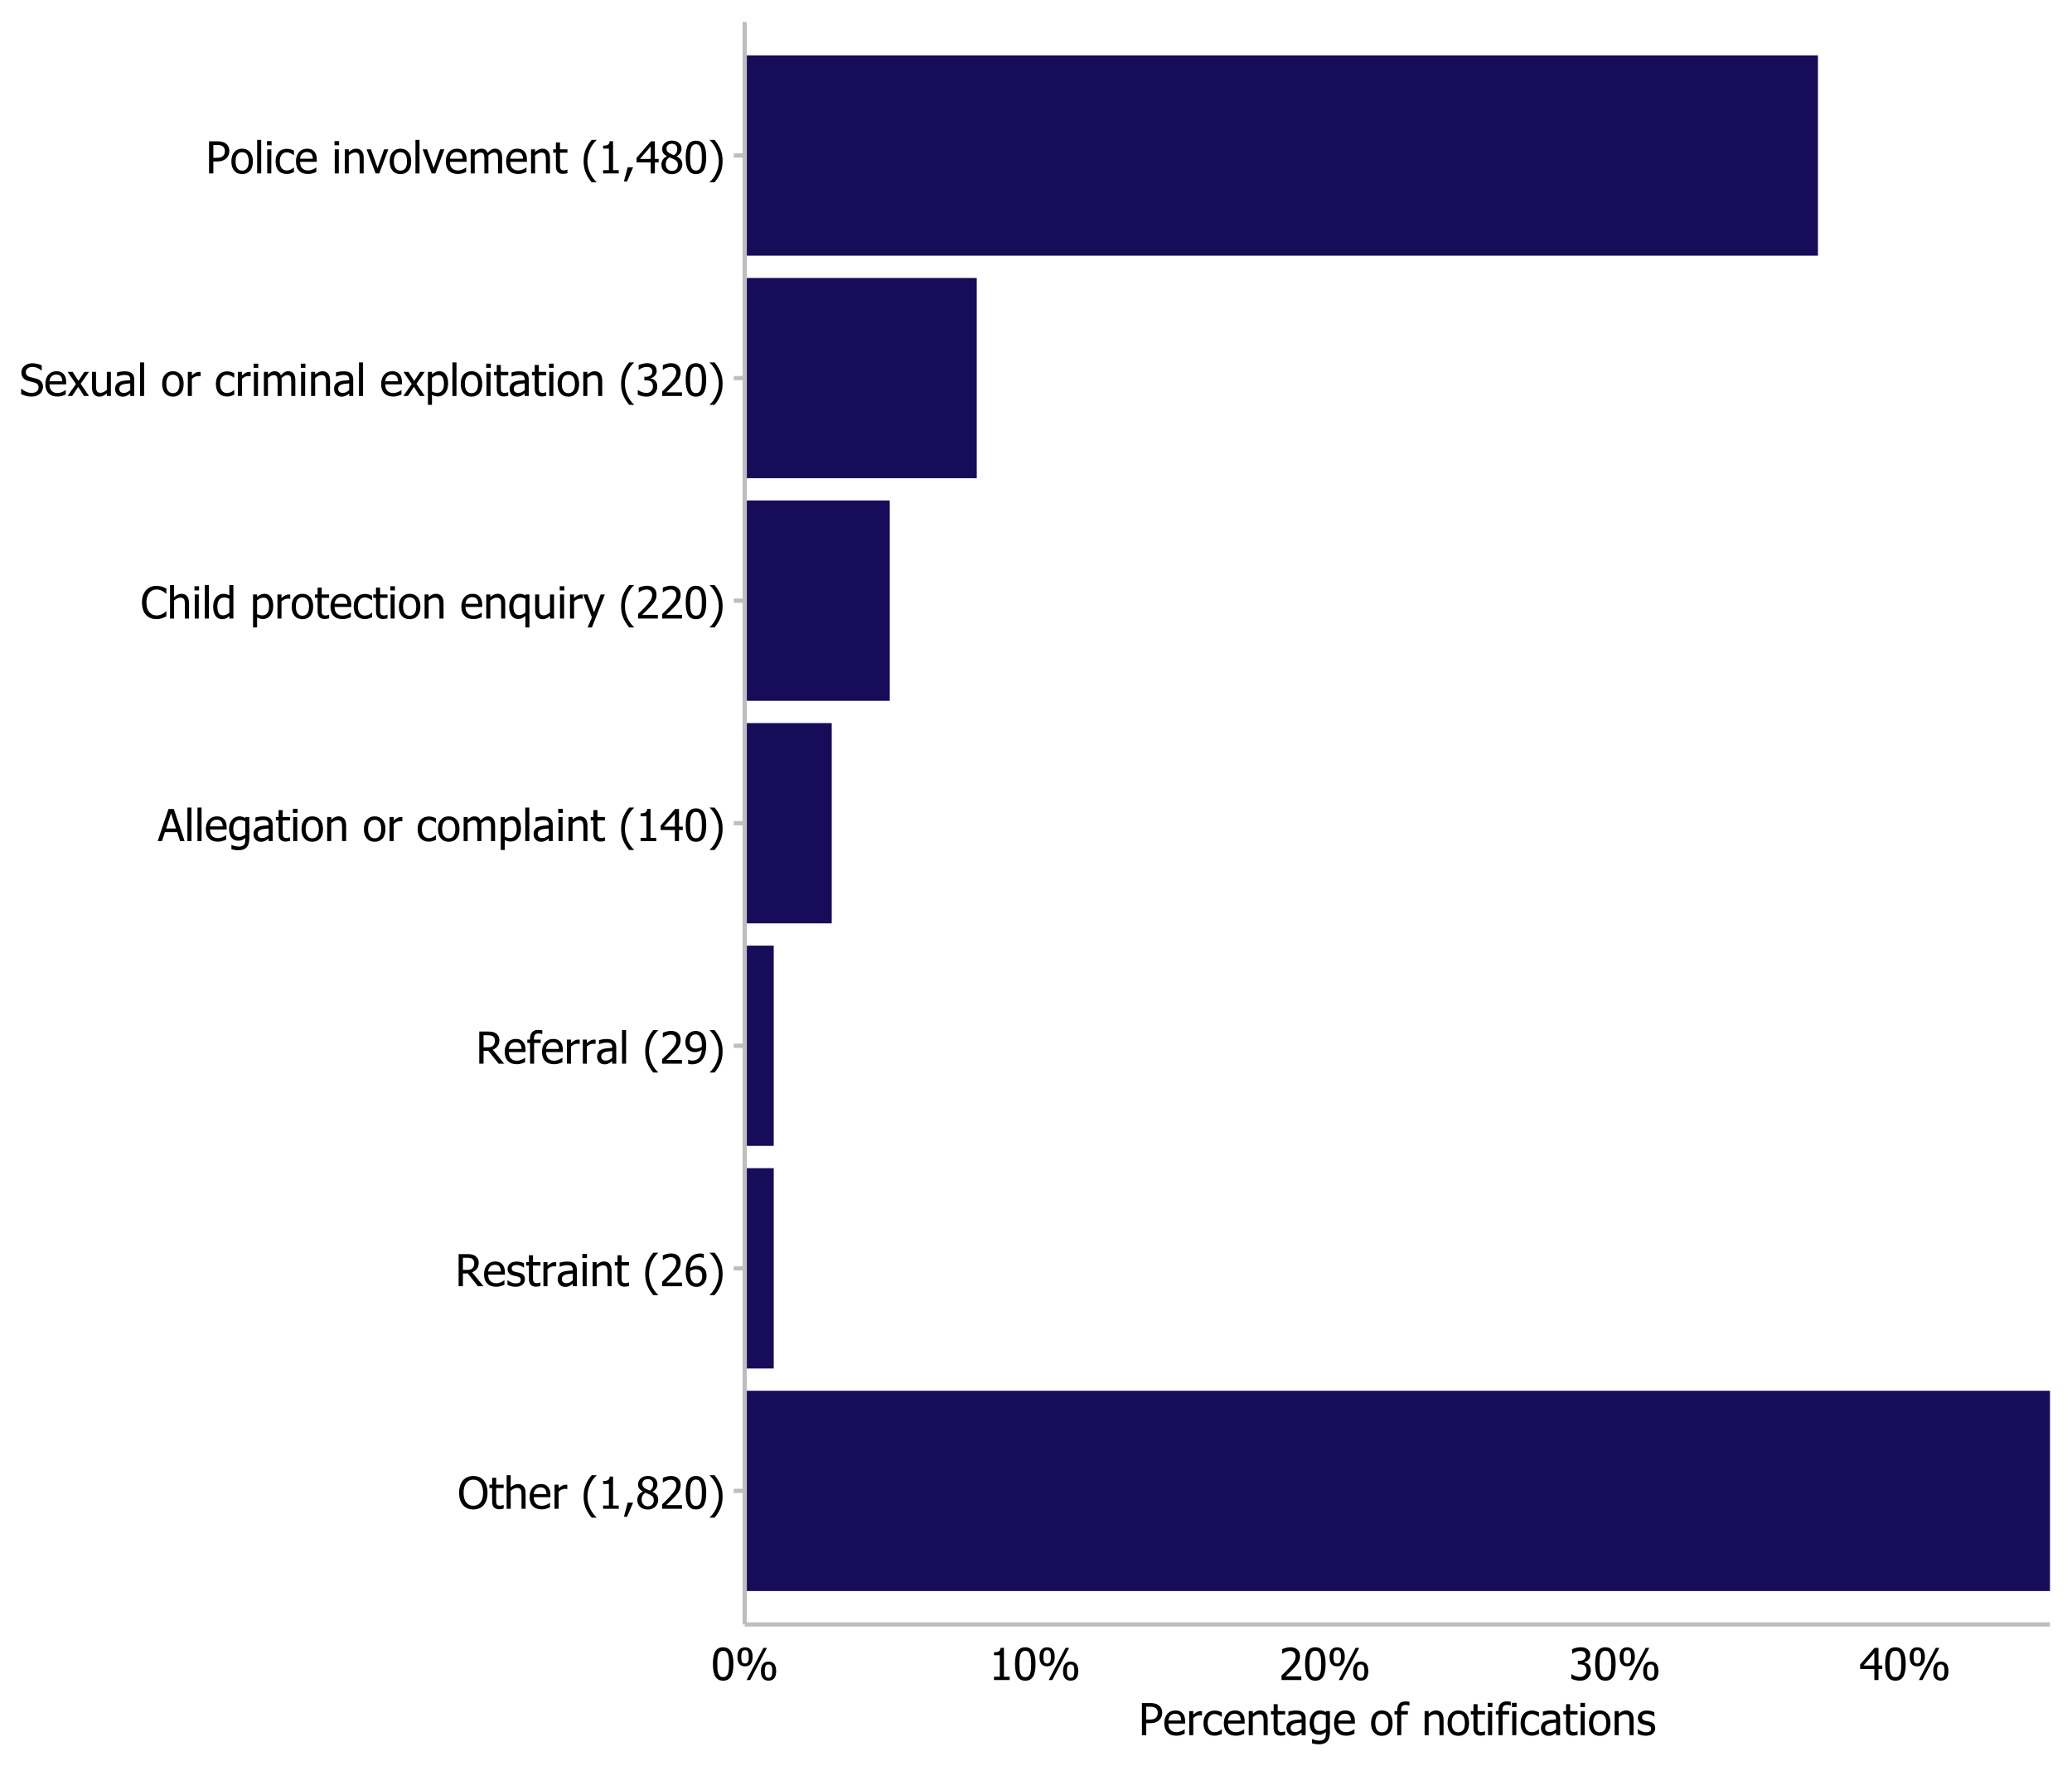 <?xml version="1.0" encoding="UTF-8"?>
<svg xmlns="http://www.w3.org/2000/svg" xmlns:xlink="http://www.w3.org/1999/xlink" width="563" height="480" viewBox="0 0 563 480">
<defs>
<g>
<g id="glyph-0-0">
<path d="M 7.055 -7.723 C 7.387 -7.34 7.645 -6.863 7.828 -6.297 C 8.012 -5.73 8.102 -5.086 8.102 -4.359 C 8.102 -3.652 8.012 -3.012 7.836 -2.445 C 7.652 -1.871 7.395 -1.395 7.055 -1.008 C 6.699 -0.602 6.285 -0.301 5.809 -0.109 C 5.336 0.086 4.812 0.18 4.242 0.18 C 3.652 0.18 3.121 0.082 2.648 -0.117 C 2.176 -0.316 1.77 -0.613 1.43 -1.008 C 1.094 -1.395 0.836 -1.871 0.656 -2.438 C 0.477 -3.004 0.387 -3.645 0.387 -4.359 C 0.387 -5.094 0.477 -5.738 0.66 -6.293 C 0.84 -6.848 1.098 -7.324 1.438 -7.723 C 1.77 -8.109 2.176 -8.402 2.652 -8.605 C 3.125 -8.805 3.656 -8.906 4.242 -8.906 C 4.836 -8.906 5.371 -8.801 5.848 -8.594 C 6.324 -8.387 6.727 -8.098 7.055 -7.723 M 6.898 -4.359 C 6.898 -4.938 6.832 -5.449 6.711 -5.895 C 6.582 -6.34 6.406 -6.711 6.18 -7 C 5.949 -7.301 5.672 -7.527 5.348 -7.68 C 5.02 -7.828 4.652 -7.906 4.25 -7.906 C 3.828 -7.906 3.457 -7.832 3.145 -7.684 C 2.828 -7.539 2.551 -7.309 2.309 -7 C 2.078 -6.703 1.902 -6.332 1.777 -5.883 C 1.656 -5.434 1.594 -4.926 1.594 -4.359 C 1.594 -3.215 1.836 -2.34 2.312 -1.73 C 2.797 -1.125 3.438 -0.82 4.25 -0.82 C 5.055 -0.82 5.699 -1.125 6.18 -1.73 C 6.656 -2.34 6.898 -3.215 6.898 -4.359 Z M 6.898 -4.359 "/>
</g>
<g id="glyph-0-1">
<path d="M 2.777 0.129 C 2.176 0.129 1.707 -0.043 1.371 -0.383 C 1.035 -0.727 0.867 -1.266 0.867 -2.004 L 0.867 -5.633 L 0.125 -5.633 L 0.125 -6.547 L 0.867 -6.547 L 0.867 -8.426 L 1.969 -8.426 L 1.969 -6.547 L 3.996 -6.547 L 3.996 -5.633 L 1.969 -5.633 L 1.969 -2.52 C 1.969 -2.188 1.977 -1.93 1.984 -1.75 C 2 -1.57 2.043 -1.402 2.121 -1.25 C 2.188 -1.109 2.293 -1.008 2.445 -0.941 C 2.59 -0.871 2.793 -0.836 3.047 -0.836 C 3.227 -0.836 3.398 -0.863 3.57 -0.918 C 3.734 -0.969 3.855 -1.016 3.93 -1.047 L 3.996 -1.047 L 3.996 -0.059 C 3.789 0 3.578 0.047 3.367 0.078 C 3.152 0.113 2.957 0.129 2.777 0.129 Z M 2.777 0.129 "/>
</g>
<g id="glyph-0-2">
<path d="M 5.941 0 L 4.84 0 L 4.84 -3.727 C 4.84 -4.027 4.824 -4.309 4.797 -4.566 C 4.766 -4.828 4.711 -5.035 4.629 -5.191 C 4.539 -5.355 4.414 -5.477 4.254 -5.559 C 4.094 -5.637 3.875 -5.676 3.598 -5.68 C 3.324 -5.676 3.043 -5.605 2.75 -5.457 C 2.461 -5.312 2.176 -5.121 1.898 -4.887 L 1.898 0 L 0.797 0 L 0.797 -9.117 L 1.898 -9.117 L 1.898 -5.82 C 2.227 -6.109 2.551 -6.336 2.871 -6.492 C 3.191 -6.648 3.527 -6.727 3.883 -6.727 C 4.527 -6.727 5.031 -6.516 5.398 -6.09 C 5.758 -5.668 5.941 -5.051 5.941 -4.25 Z M 5.941 0 "/>
</g>
<g id="glyph-0-3">
<path d="M 3.641 0.152 C 2.594 0.152 1.785 -0.141 1.211 -0.73 C 0.633 -1.316 0.344 -2.152 0.344 -3.234 C 0.344 -4.301 0.625 -5.148 1.184 -5.781 C 1.742 -6.41 2.473 -6.727 3.375 -6.727 C 3.781 -6.727 4.141 -6.668 4.453 -6.551 C 4.766 -6.434 5.039 -6.25 5.273 -6 C 5.508 -5.75 5.688 -5.445 5.812 -5.082 C 5.938 -4.723 6 -4.277 6 -3.758 L 6 -3.156 L 1.465 -3.156 C 1.465 -2.398 1.656 -1.812 2.039 -1.414 C 2.422 -1.008 2.949 -0.809 3.625 -0.809 C 3.867 -0.809 4.105 -0.836 4.34 -0.891 C 4.57 -0.945 4.781 -1.016 4.969 -1.102 C 5.168 -1.191 5.336 -1.277 5.473 -1.363 C 5.609 -1.445 5.723 -1.523 5.812 -1.602 L 5.875 -1.602 L 5.875 -0.398 C 5.75 -0.348 5.586 -0.285 5.398 -0.207 C 5.203 -0.133 5.031 -0.07 4.883 -0.031 C 4.664 0.027 4.473 0.074 4.297 0.105 C 4.125 0.137 3.902 0.152 3.641 0.152 M 4.93 -4 C 4.918 -4.297 4.883 -4.555 4.82 -4.77 C 4.758 -4.984 4.668 -5.164 4.555 -5.312 C 4.422 -5.477 4.258 -5.602 4.059 -5.688 C 3.855 -5.773 3.605 -5.816 3.312 -5.82 C 3.016 -5.816 2.77 -5.773 2.562 -5.688 C 2.359 -5.598 2.172 -5.469 2.004 -5.305 C 1.84 -5.129 1.715 -4.941 1.629 -4.73 C 1.543 -4.523 1.488 -4.277 1.465 -4 Z M 4.93 -4 "/>
</g>
<g id="glyph-0-4">
<path d="M 4.266 -5.359 L 4.207 -5.359 C 4.125 -5.383 4.039 -5.398 3.945 -5.406 C 3.855 -5.41 3.742 -5.414 3.617 -5.414 C 3.316 -5.414 3.023 -5.348 2.73 -5.219 C 2.438 -5.09 2.16 -4.898 1.898 -4.648 L 1.898 0 L 0.797 0 L 0.797 -6.547 L 1.898 -6.547 L 1.898 -5.57 C 2.301 -5.926 2.652 -6.18 2.949 -6.324 C 3.25 -6.473 3.539 -6.547 3.82 -6.547 C 3.934 -6.547 4.02 -6.543 4.074 -6.535 C 4.133 -6.531 4.195 -6.523 4.266 -6.508 Z M 4.266 -5.359 "/>
</g>
<g id="glyph-0-5">
</g>
<g id="glyph-0-6">
<path d="M 4.16 2.414 L 2.82 2.414 C 2.141 1.605 1.605 0.75 1.215 -0.152 C 0.828 -1.055 0.633 -2.121 0.633 -3.352 C 0.633 -4.555 0.824 -5.613 1.211 -6.531 C 1.594 -7.445 2.133 -8.309 2.82 -9.117 L 4.16 -9.117 L 4.16 -9.059 C 3.844 -8.773 3.543 -8.445 3.254 -8.07 C 2.969 -7.699 2.703 -7.262 2.453 -6.766 C 2.219 -6.289 2.031 -5.758 1.883 -5.18 C 1.738 -4.602 1.664 -3.992 1.664 -3.352 C 1.664 -2.684 1.734 -2.07 1.879 -1.516 C 2.02 -0.961 2.211 -0.434 2.453 0.062 C 2.688 0.543 2.957 0.98 3.258 1.367 C 3.559 1.758 3.859 2.086 4.16 2.355 Z M 4.16 2.414 "/>
</g>
<g id="glyph-0-7">
<path d="M 5.578 0 L 1.324 0 L 1.324 -0.891 L 2.906 -0.891 L 2.906 -6.738 L 1.324 -6.738 L 1.324 -7.535 C 1.922 -7.535 2.363 -7.621 2.645 -7.789 C 2.93 -7.961 3.086 -8.281 3.125 -8.754 L 4.031 -8.754 L 4.031 -0.891 L 5.578 -0.891 Z M 5.578 0 "/>
</g>
<g id="glyph-0-8">
<path d="M 2.93 -1.672 L 1.289 2.168 L 0.434 2.168 L 1.465 -1.672 Z M 2.93 -1.672 "/>
</g>
<g id="glyph-0-9">
<path d="M 4.75 -6.691 C 4.75 -7.082 4.621 -7.406 4.359 -7.672 C 4.098 -7.93 3.734 -8.062 3.27 -8.062 C 2.844 -8.062 2.496 -7.945 2.223 -7.711 C 1.953 -7.477 1.816 -7.16 1.816 -6.762 C 1.816 -6.473 1.887 -6.227 2.023 -6.031 C 2.164 -5.828 2.371 -5.648 2.648 -5.492 C 2.77 -5.422 2.953 -5.332 3.203 -5.215 C 3.449 -5.098 3.676 -5.004 3.879 -4.938 C 4.219 -5.199 4.449 -5.469 4.57 -5.746 C 4.691 -6.02 4.75 -6.336 4.75 -6.691 M 4.914 -2.32 C 4.914 -2.68 4.844 -2.965 4.703 -3.176 C 4.562 -3.387 4.293 -3.602 3.891 -3.82 C 3.758 -3.895 3.582 -3.973 3.359 -4.062 C 3.141 -4.145 2.891 -4.25 2.613 -4.367 C 2.289 -4.148 2.039 -3.887 1.867 -3.57 C 1.695 -3.258 1.609 -2.898 1.609 -2.496 C 1.609 -1.969 1.77 -1.531 2.09 -1.188 C 2.406 -0.848 2.805 -0.672 3.289 -0.672 C 3.781 -0.672 4.172 -0.82 4.469 -1.117 C 4.766 -1.41 4.914 -1.812 4.914 -2.32 M 3.273 0.199 C 2.844 0.199 2.445 0.133 2.094 0.008 C 1.734 -0.121 1.434 -0.309 1.184 -0.551 C 0.938 -0.785 0.75 -1.062 0.625 -1.387 C 0.496 -1.707 0.434 -2.047 0.434 -2.406 C 0.434 -2.879 0.559 -3.316 0.812 -3.711 C 1.062 -4.109 1.43 -4.422 1.91 -4.656 L 1.91 -4.695 C 1.48 -4.941 1.16 -5.215 0.953 -5.516 C 0.746 -5.809 0.645 -6.18 0.645 -6.625 C 0.645 -7.281 0.891 -7.828 1.391 -8.266 C 1.883 -8.703 2.516 -8.922 3.273 -8.922 C 4.066 -8.922 4.703 -8.715 5.184 -8.301 C 5.66 -7.883 5.898 -7.352 5.898 -6.703 C 5.898 -6.312 5.785 -5.926 5.559 -5.543 C 5.328 -5.16 5 -4.859 4.57 -4.648 L 4.57 -4.609 C 5.078 -4.371 5.461 -4.086 5.727 -3.742 C 5.984 -3.406 6.117 -2.965 6.117 -2.43 C 6.117 -1.688 5.848 -1.062 5.305 -0.555 C 4.766 -0.055 4.086 0.199 3.273 0.199 Z M 3.273 0.199 "/>
</g>
<g id="glyph-0-10">
<path d="M 6.023 0 L 0.641 0 L 0.641 -1.227 C 1.023 -1.59 1.391 -1.941 1.734 -2.281 C 2.078 -2.613 2.414 -2.965 2.742 -3.328 C 3.406 -4.059 3.859 -4.645 4.102 -5.082 C 4.344 -5.523 4.465 -5.977 4.465 -6.445 C 4.465 -6.688 4.426 -6.898 4.352 -7.086 C 4.273 -7.266 4.168 -7.418 4.039 -7.539 C 3.898 -7.656 3.742 -7.746 3.562 -7.805 C 3.383 -7.863 3.184 -7.891 2.969 -7.891 C 2.762 -7.891 2.555 -7.867 2.34 -7.812 C 2.129 -7.762 1.922 -7.695 1.727 -7.617 C 1.562 -7.551 1.406 -7.469 1.254 -7.375 C 1.102 -7.281 0.977 -7.203 0.883 -7.137 L 0.82 -7.137 L 0.82 -8.379 C 1.062 -8.5 1.398 -8.617 1.832 -8.734 C 2.262 -8.848 2.672 -8.906 3.059 -8.906 C 3.871 -8.906 4.508 -8.691 4.969 -8.258 C 5.43 -7.828 5.66 -7.242 5.66 -6.504 C 5.66 -6.164 5.621 -5.848 5.539 -5.562 C 5.461 -5.27 5.352 -5.004 5.211 -4.758 C 5.062 -4.504 4.891 -4.25 4.688 -4 C 4.484 -3.75 4.27 -3.504 4.043 -3.266 C 3.676 -2.867 3.266 -2.449 2.816 -2.023 C 2.363 -1.59 2.004 -1.25 1.734 -1 L 6.023 -1 Z M 6.023 0 "/>
</g>
<g id="glyph-0-11">
<path d="M 6.062 -4.367 C 6.062 -2.797 5.836 -1.648 5.383 -0.918 C 4.926 -0.184 4.227 0.18 3.273 0.18 C 2.312 0.18 1.609 -0.191 1.16 -0.938 C 0.711 -1.684 0.484 -2.82 0.484 -4.352 C 0.484 -5.926 0.715 -7.078 1.168 -7.809 C 1.625 -8.535 2.328 -8.898 3.273 -8.898 C 4.234 -8.898 4.941 -8.523 5.391 -7.77 C 5.84 -7.016 6.062 -5.879 6.062 -4.367 M 4.562 -1.703 C 4.676 -1.992 4.758 -2.359 4.805 -2.801 C 4.852 -3.242 4.875 -3.762 4.875 -4.367 C 4.875 -4.961 4.852 -5.48 4.805 -5.922 C 4.758 -6.363 4.676 -6.734 4.559 -7.023 C 4.441 -7.32 4.281 -7.547 4.074 -7.703 C 3.871 -7.855 3.602 -7.934 3.273 -7.934 C 2.949 -7.934 2.684 -7.855 2.477 -7.703 C 2.266 -7.547 2.102 -7.32 1.98 -7.016 C 1.863 -6.715 1.781 -6.34 1.742 -5.891 C 1.695 -5.434 1.676 -4.922 1.676 -4.352 C 1.676 -3.742 1.695 -3.234 1.73 -2.824 C 1.77 -2.414 1.848 -2.047 1.977 -1.723 C 2.086 -1.422 2.25 -1.191 2.457 -1.027 C 2.668 -0.867 2.938 -0.785 3.273 -0.785 C 3.598 -0.785 3.867 -0.863 4.074 -1.016 C 4.285 -1.172 4.445 -1.398 4.562 -1.703 Z M 4.562 -1.703 "/>
</g>
<g id="glyph-0-12">
<path d="M 3.961 -3.352 C 3.961 -2.145 3.766 -1.086 3.383 -0.172 C 2.992 0.742 2.457 1.605 1.773 2.414 L 0.434 2.414 L 0.434 2.355 C 0.734 2.086 1.039 1.754 1.344 1.363 C 1.648 0.969 1.91 0.535 2.141 0.062 C 2.379 -0.438 2.574 -0.973 2.715 -1.531 C 2.859 -2.094 2.93 -2.699 2.93 -3.352 C 2.93 -3.996 2.855 -4.605 2.711 -5.18 C 2.566 -5.754 2.375 -6.281 2.141 -6.766 C 1.898 -7.25 1.629 -7.688 1.328 -8.074 C 1.027 -8.461 0.73 -8.789 0.434 -9.059 L 0.434 -9.117 L 1.773 -9.117 C 2.453 -8.309 2.988 -7.449 3.379 -6.539 C 3.766 -5.629 3.961 -4.566 3.961 -3.352 Z M 3.961 -3.352 "/>
</g>
<g id="glyph-0-13">
<path d="M 7.641 0 L 6.133 0 L 3.367 -3.469 L 2.047 -3.469 L 2.047 0 L 0.883 0 L 0.883 -8.727 L 3.133 -8.727 C 3.633 -8.727 4.055 -8.695 4.391 -8.641 C 4.73 -8.586 5.051 -8.461 5.355 -8.262 C 5.66 -8.066 5.902 -7.812 6.078 -7.508 C 6.258 -7.195 6.344 -6.812 6.344 -6.359 C 6.344 -5.715 6.184 -5.18 5.859 -4.75 C 5.535 -4.32 5.094 -4.004 4.535 -3.797 L 7.641 0 M 5.133 -6.27 C 5.133 -6.523 5.086 -6.75 5 -6.945 C 4.906 -7.145 4.77 -7.305 4.582 -7.43 C 4.418 -7.539 4.227 -7.617 4.008 -7.66 C 3.789 -7.707 3.516 -7.727 3.195 -7.727 L 2.047 -7.727 L 2.047 -4.438 L 3.062 -4.438 C 3.395 -4.438 3.695 -4.465 3.961 -4.523 C 4.227 -4.582 4.453 -4.703 4.641 -4.887 C 4.809 -5.051 4.934 -5.246 5.012 -5.473 C 5.094 -5.699 5.133 -5.965 5.133 -6.27 Z M 5.133 -6.27 "/>
</g>
<g id="glyph-0-14">
<path d="M 2.566 0.156 C 2.129 0.156 1.719 0.098 1.34 -0.016 C 0.957 -0.133 0.641 -0.258 0.391 -0.391 L 0.391 -1.629 L 0.453 -1.629 C 0.547 -1.555 0.656 -1.473 0.781 -1.383 C 0.91 -1.293 1.078 -1.199 1.289 -1.102 C 1.477 -1.016 1.684 -0.938 1.906 -0.875 C 2.133 -0.805 2.363 -0.773 2.609 -0.773 C 2.781 -0.773 2.969 -0.793 3.172 -0.836 C 3.367 -0.875 3.516 -0.926 3.617 -0.992 C 3.75 -1.078 3.852 -1.176 3.91 -1.277 C 3.973 -1.379 4 -1.531 4 -1.734 C 4 -1.996 3.93 -2.191 3.789 -2.328 C 3.645 -2.457 3.391 -2.57 3.031 -2.66 C 2.891 -2.695 2.703 -2.734 2.477 -2.781 C 2.25 -2.828 2.043 -2.879 1.852 -2.938 C 1.352 -3.078 0.988 -3.305 0.762 -3.605 C 0.535 -3.91 0.422 -4.273 0.422 -4.703 C 0.422 -5.293 0.645 -5.773 1.09 -6.148 C 1.535 -6.516 2.125 -6.703 2.867 -6.703 C 3.227 -6.703 3.594 -6.656 3.961 -6.57 C 4.328 -6.477 4.637 -6.363 4.887 -6.227 L 4.887 -5.051 L 4.828 -5.051 C 4.547 -5.273 4.234 -5.449 3.887 -5.578 C 3.543 -5.707 3.195 -5.773 2.844 -5.773 C 2.477 -5.773 2.172 -5.695 1.922 -5.543 C 1.672 -5.391 1.547 -5.16 1.547 -4.852 C 1.547 -4.578 1.621 -4.375 1.77 -4.238 C 1.918 -4.105 2.156 -3.992 2.484 -3.906 C 2.648 -3.863 2.832 -3.824 3.031 -3.781 C 3.234 -3.742 3.445 -3.691 3.668 -3.641 C 4.152 -3.516 4.516 -3.316 4.762 -3.035 C 5.004 -2.754 5.125 -2.371 5.125 -1.887 C 5.125 -1.605 5.07 -1.34 4.961 -1.086 C 4.848 -0.836 4.684 -0.617 4.469 -0.438 C 4.234 -0.242 3.973 -0.094 3.676 0.008 C 3.383 0.105 3.012 0.156 2.566 0.156 Z M 2.566 0.156 "/>
</g>
<g id="glyph-0-15">
<path d="M 4.453 -1.609 L 4.453 -3.43 C 4.191 -3.406 3.859 -3.371 3.461 -3.332 C 3.059 -3.289 2.734 -3.23 2.492 -3.156 C 2.195 -3.066 1.953 -2.93 1.766 -2.746 C 1.57 -2.559 1.477 -2.301 1.477 -1.969 C 1.477 -1.594 1.582 -1.309 1.793 -1.117 C 2.004 -0.926 2.312 -0.832 2.719 -0.832 C 3.066 -0.832 3.383 -0.906 3.664 -1.059 C 3.945 -1.207 4.207 -1.391 4.453 -1.609 M 4.453 -0.695 C 4.363 -0.629 4.242 -0.539 4.094 -0.418 C 3.941 -0.301 3.797 -0.203 3.656 -0.133 C 3.461 -0.035 3.273 0.047 3.09 0.102 C 2.91 0.152 2.656 0.18 2.328 0.18 C 2.055 0.18 1.801 0.129 1.559 0.031 C 1.316 -0.07 1.102 -0.215 0.922 -0.398 C 0.742 -0.578 0.602 -0.801 0.5 -1.062 C 0.391 -1.328 0.34 -1.605 0.34 -1.898 C 0.34 -2.352 0.434 -2.738 0.625 -3.055 C 0.816 -3.375 1.121 -3.625 1.535 -3.812 C 1.902 -3.98 2.336 -4.098 2.836 -4.164 C 3.336 -4.227 3.875 -4.273 4.453 -4.305 L 4.453 -4.516 C 4.453 -4.773 4.414 -4.984 4.336 -5.141 C 4.258 -5.301 4.148 -5.422 4.008 -5.508 C 3.867 -5.598 3.695 -5.656 3.492 -5.688 C 3.289 -5.715 3.078 -5.73 2.867 -5.73 C 2.609 -5.73 2.312 -5.691 1.969 -5.617 C 1.625 -5.539 1.281 -5.43 0.938 -5.285 L 0.875 -5.285 L 0.875 -6.406 C 1.074 -6.461 1.367 -6.527 1.746 -6.598 C 2.125 -6.668 2.5 -6.703 2.871 -6.703 C 3.32 -6.703 3.699 -6.668 4.008 -6.598 C 4.316 -6.527 4.594 -6.398 4.84 -6.219 C 5.078 -6.035 5.258 -5.805 5.375 -5.52 C 5.492 -5.234 5.547 -4.887 5.547 -4.477 L 5.547 0 L 4.453 0 Z M 4.453 -0.695 "/>
</g>
<g id="glyph-0-16">
<path d="M 1.922 0 L 0.82 0 L 0.82 -6.547 L 1.922 -6.547 L 1.922 0 M 2 -7.641 L 0.742 -7.641 L 0.742 -8.781 L 2 -8.781 Z M 2 -7.641 "/>
</g>
<g id="glyph-0-17">
<path d="M 5.941 0 L 4.84 0 L 4.84 -3.727 C 4.84 -4.027 4.824 -4.309 4.797 -4.566 C 4.766 -4.828 4.711 -5.035 4.629 -5.191 C 4.539 -5.355 4.414 -5.477 4.254 -5.559 C 4.094 -5.637 3.875 -5.676 3.598 -5.68 C 3.324 -5.676 3.043 -5.605 2.75 -5.457 C 2.461 -5.312 2.176 -5.121 1.898 -4.887 L 1.898 0 L 0.797 0 L 0.797 -6.547 L 1.898 -6.547 L 1.898 -5.82 C 2.227 -6.109 2.551 -6.336 2.871 -6.492 C 3.191 -6.648 3.527 -6.727 3.883 -6.727 C 4.527 -6.727 5.031 -6.516 5.398 -6.09 C 5.758 -5.668 5.941 -5.051 5.941 -4.25 Z M 5.941 0 "/>
</g>
<g id="glyph-0-18">
<path d="M 6.156 -2.828 C 6.156 -2.379 6.082 -1.965 5.938 -1.586 C 5.785 -1.207 5.586 -0.891 5.336 -0.641 C 5.074 -0.367 4.781 -0.164 4.461 -0.027 C 4.133 0.113 3.777 0.18 3.387 0.18 C 2.992 0.18 2.633 0.113 2.312 -0.016 C 1.988 -0.148 1.703 -0.348 1.461 -0.609 C 1.156 -0.926 0.922 -1.348 0.754 -1.879 C 0.582 -2.406 0.5 -3.059 0.5 -3.832 C 0.5 -4.59 0.574 -5.273 0.734 -5.887 C 0.887 -6.496 1.129 -7.027 1.453 -7.484 C 1.77 -7.922 2.176 -8.27 2.68 -8.516 C 3.176 -8.766 3.758 -8.891 4.414 -8.891 C 4.605 -8.891 4.789 -8.879 4.957 -8.859 C 5.125 -8.84 5.273 -8.809 5.402 -8.766 L 5.402 -7.648 L 5.352 -7.648 C 5.242 -7.703 5.094 -7.758 4.891 -7.809 C 4.695 -7.855 4.48 -7.883 4.254 -7.883 C 3.527 -7.883 2.941 -7.637 2.492 -7.145 C 2.047 -6.656 1.781 -5.926 1.699 -4.961 C 1.977 -5.156 2.262 -5.309 2.555 -5.414 C 2.848 -5.52 3.168 -5.57 3.516 -5.57 C 3.855 -5.57 4.152 -5.539 4.41 -5.469 C 4.664 -5.402 4.93 -5.262 5.211 -5.055 C 5.527 -4.812 5.766 -4.508 5.922 -4.137 C 6.078 -3.766 6.156 -3.328 6.156 -2.828 M 4.969 -2.781 C 4.969 -3.141 4.922 -3.441 4.828 -3.688 C 4.734 -3.926 4.582 -4.133 4.371 -4.305 C 4.219 -4.43 4.047 -4.512 3.852 -4.555 C 3.66 -4.59 3.461 -4.609 3.258 -4.609 C 2.984 -4.609 2.719 -4.57 2.461 -4.488 C 2.203 -4.406 1.949 -4.285 1.699 -4.133 C 1.691 -4.043 1.684 -3.961 1.68 -3.883 C 1.676 -3.801 1.676 -3.699 1.676 -3.578 C 1.676 -2.973 1.734 -2.484 1.855 -2.117 C 1.973 -1.742 2.121 -1.461 2.297 -1.273 C 2.465 -1.086 2.637 -0.957 2.816 -0.883 C 2.992 -0.809 3.184 -0.773 3.391 -0.773 C 3.859 -0.773 4.242 -0.941 4.531 -1.277 C 4.824 -1.613 4.969 -2.117 4.969 -2.781 Z M 4.969 -2.781 "/>
</g>
<g id="glyph-0-19">
<path d="M 4.242 -8.062 L 4.184 -8.062 C 4.086 -8.098 3.945 -8.133 3.762 -8.164 C 3.578 -8.199 3.414 -8.215 3.27 -8.215 C 2.805 -8.215 2.473 -8.109 2.277 -7.902 C 2.078 -7.691 1.98 -7.312 1.98 -6.766 L 1.98 -6.547 L 3.805 -6.547 L 3.805 -5.633 L 2.016 -5.633 L 2.016 0 L 0.914 0 L 0.914 -5.633 L 0.172 -5.633 L 0.172 -6.547 L 0.914 -6.547 L 0.914 -6.762 C 0.914 -7.551 1.102 -8.148 1.484 -8.562 C 1.859 -8.969 2.402 -9.176 3.109 -9.176 C 3.312 -9.176 3.512 -9.164 3.711 -9.145 C 3.902 -9.121 4.082 -9.098 4.242 -9.07 Z M 4.242 -8.062 "/>
</g>
<g id="glyph-0-20">
<path d="M 1.922 0 L 0.82 0 L 0.82 -9.117 L 1.922 -9.117 Z M 1.922 0 "/>
</g>
<g id="glyph-0-21">
<path d="M 4.875 -5.141 C 4.875 -5.73 4.82 -6.215 4.711 -6.59 C 4.602 -6.961 4.449 -7.25 4.258 -7.453 C 4.086 -7.641 3.914 -7.77 3.738 -7.84 C 3.562 -7.91 3.367 -7.945 3.156 -7.945 C 2.68 -7.945 2.293 -7.773 2.008 -7.43 C 1.723 -7.086 1.582 -6.586 1.582 -5.938 C 1.582 -5.566 1.629 -5.266 1.723 -5.027 C 1.816 -4.789 1.969 -4.582 2.18 -4.414 C 2.328 -4.289 2.496 -4.211 2.684 -4.168 C 2.871 -4.129 3.07 -4.109 3.289 -4.109 C 3.535 -4.109 3.805 -4.152 4.094 -4.238 C 4.383 -4.328 4.637 -4.441 4.852 -4.586 C 4.855 -4.645 4.859 -4.723 4.867 -4.82 C 4.871 -4.914 4.875 -5.023 4.875 -5.141 M 0.391 -5.891 C 0.391 -6.336 0.465 -6.746 0.613 -7.117 C 0.758 -7.488 0.957 -7.812 1.211 -8.078 C 1.453 -8.336 1.75 -8.539 2.102 -8.684 C 2.449 -8.828 2.805 -8.898 3.164 -8.898 C 3.566 -8.898 3.93 -8.832 4.258 -8.699 C 4.582 -8.562 4.863 -8.367 5.102 -8.117 C 5.402 -7.793 5.637 -7.375 5.805 -6.855 C 5.969 -6.336 6.055 -5.68 6.055 -4.887 C 6.055 -4.164 5.973 -3.48 5.809 -2.832 C 5.648 -2.188 5.406 -1.648 5.094 -1.227 C 4.754 -0.773 4.352 -0.426 3.883 -0.188 C 3.41 0.051 2.828 0.172 2.141 0.172 C 1.98 0.172 1.816 0.16 1.641 0.145 C 1.465 0.125 1.301 0.094 1.148 0.047 L 1.148 -1.07 L 1.207 -1.07 C 1.305 -1.016 1.457 -0.965 1.664 -0.914 C 1.871 -0.863 2.082 -0.836 2.297 -0.836 C 3.062 -0.836 3.664 -1.09 4.102 -1.594 C 4.539 -2.098 4.789 -2.82 4.844 -3.758 C 4.531 -3.547 4.234 -3.391 3.953 -3.293 C 3.668 -3.195 3.359 -3.148 3.031 -3.148 C 2.703 -3.148 2.41 -3.18 2.145 -3.25 C 1.879 -3.32 1.609 -3.457 1.344 -3.664 C 1.027 -3.898 0.793 -4.203 0.633 -4.566 C 0.473 -4.934 0.391 -5.371 0.391 -5.891 Z M 0.391 -5.891 "/>
</g>
<g id="glyph-0-22">
<path d="M -0.059 0 L 2.883 -8.727 L 4.312 -8.727 L 7.254 0 L 6.031 0 L 5.238 -2.438 L 1.906 -2.438 L 1.113 0 L -0.059 0 M 4.914 -3.43 L 3.57 -7.539 L 2.227 -3.43 Z M 4.914 -3.43 "/>
</g>
<g id="glyph-0-23">
<path d="M 4.734 -1.773 L 4.734 -5.367 C 4.461 -5.5 4.207 -5.594 3.977 -5.652 C 3.742 -5.707 3.512 -5.734 3.281 -5.734 C 2.723 -5.734 2.281 -5.531 1.961 -5.121 C 1.641 -4.711 1.484 -4.121 1.484 -3.359 C 1.484 -2.629 1.605 -2.078 1.848 -1.699 C 2.094 -1.32 2.488 -1.133 3.035 -1.133 C 3.32 -1.133 3.613 -1.188 3.918 -1.301 C 4.219 -1.414 4.492 -1.57 4.734 -1.773 M 1.031 1.047 C 1.105 1.078 1.215 1.121 1.359 1.176 C 1.504 1.227 1.668 1.277 1.852 1.324 C 2.055 1.375 2.242 1.414 2.414 1.445 C 2.586 1.477 2.773 1.492 2.977 1.492 C 3.316 1.492 3.605 1.449 3.84 1.359 C 4.078 1.27 4.262 1.145 4.395 0.984 C 4.52 0.824 4.605 0.641 4.656 0.43 C 4.707 0.219 4.734 -0.023 4.734 -0.293 L 4.734 -0.867 C 4.438 -0.609 4.145 -0.418 3.859 -0.297 C 3.574 -0.172 3.219 -0.109 2.789 -0.109 C 2.043 -0.109 1.449 -0.391 1.008 -0.945 C 0.566 -1.496 0.344 -2.293 0.344 -3.336 C 0.344 -3.875 0.422 -4.359 0.574 -4.777 C 0.727 -5.199 0.93 -5.555 1.188 -5.848 C 1.438 -6.129 1.727 -6.344 2.062 -6.5 C 2.398 -6.648 2.746 -6.727 3.105 -6.727 C 3.445 -6.727 3.738 -6.688 3.988 -6.605 C 4.234 -6.527 4.484 -6.41 4.734 -6.266 L 4.797 -6.547 L 5.836 -6.547 L 5.836 -0.742 C 5.836 0.363 5.594 1.18 5.109 1.699 C 4.625 2.219 3.883 2.477 2.891 2.477 C 2.566 2.477 2.242 2.453 1.906 2.402 C 1.574 2.352 1.262 2.281 0.973 2.195 L 0.973 1.047 Z M 1.031 1.047 "/>
</g>
<g id="glyph-0-24">
<path d="M 6.18 -3.27 C 6.18 -2.168 5.914 -1.316 5.383 -0.719 C 4.852 -0.117 4.145 0.18 3.266 0.18 C 2.352 0.18 1.637 -0.129 1.117 -0.746 C 0.594 -1.367 0.332 -2.207 0.336 -3.27 C 0.332 -4.363 0.602 -5.211 1.141 -5.82 C 1.676 -6.422 2.383 -6.727 3.266 -6.727 C 4.145 -6.727 4.852 -6.426 5.383 -5.82 C 5.914 -5.219 6.18 -4.367 6.18 -3.27 M 5.047 -3.27 C 5.043 -4.117 4.891 -4.746 4.582 -5.16 C 4.273 -5.57 3.832 -5.777 3.266 -5.777 C 2.688 -5.777 2.246 -5.57 1.938 -5.16 C 1.625 -4.746 1.469 -4.117 1.469 -3.27 C 1.469 -2.449 1.625 -1.828 1.938 -1.402 C 2.246 -0.98 2.688 -0.766 3.266 -0.766 C 3.828 -0.766 4.27 -0.977 4.578 -1.391 C 4.891 -1.809 5.043 -2.434 5.047 -3.27 Z M 5.047 -3.27 "/>
</g>
<g id="glyph-0-25">
<path d="M 3.398 0.148 C 2.949 0.148 2.535 0.078 2.164 -0.062 C 1.789 -0.199 1.465 -0.41 1.195 -0.691 C 0.926 -0.973 0.715 -1.328 0.57 -1.754 C 0.422 -2.184 0.344 -2.684 0.344 -3.266 C 0.344 -3.836 0.422 -4.332 0.578 -4.75 C 0.73 -5.168 0.938 -5.52 1.195 -5.805 C 1.453 -6.09 1.773 -6.312 2.16 -6.465 C 2.543 -6.621 2.957 -6.695 3.398 -6.695 C 3.758 -6.695 4.105 -6.645 4.438 -6.547 C 4.773 -6.441 5.07 -6.324 5.332 -6.195 L 5.332 -4.957 L 5.266 -4.957 C 5.188 -5.023 5.09 -5.098 4.965 -5.188 C 4.844 -5.27 4.691 -5.359 4.516 -5.449 C 4.367 -5.527 4.184 -5.594 3.977 -5.656 C 3.77 -5.711 3.57 -5.742 3.383 -5.742 C 2.809 -5.742 2.352 -5.527 2.008 -5.094 C 1.66 -4.664 1.488 -4.051 1.488 -3.266 C 1.488 -2.492 1.656 -1.887 1.988 -1.457 C 2.324 -1.023 2.785 -0.809 3.383 -0.809 C 3.738 -0.809 4.082 -0.883 4.406 -1.031 C 4.73 -1.18 5.016 -1.371 5.266 -1.605 L 5.332 -1.605 L 5.332 -0.367 C 5.223 -0.316 5.086 -0.258 4.922 -0.184 C 4.758 -0.113 4.609 -0.059 4.477 -0.023 C 4.289 0.031 4.121 0.074 3.973 0.102 C 3.824 0.133 3.633 0.148 3.398 0.148 Z M 3.398 0.148 "/>
</g>
<g id="glyph-0-26">
<path d="M 8.227 0 L 8.227 -3.785 C 8.227 -4.086 8.215 -4.363 8.191 -4.621 C 8.168 -4.875 8.117 -5.074 8.047 -5.219 C 7.965 -5.375 7.855 -5.492 7.711 -5.566 C 7.566 -5.641 7.371 -5.676 7.125 -5.68 C 6.898 -5.676 6.656 -5.609 6.395 -5.469 C 6.137 -5.332 5.867 -5.129 5.59 -4.867 C 5.594 -4.801 5.598 -4.723 5.605 -4.633 C 5.609 -4.539 5.613 -4.43 5.613 -4.305 L 5.613 0 L 4.512 0 L 4.512 -3.785 C 4.512 -4.086 4.5 -4.363 4.477 -4.621 C 4.453 -4.875 4.402 -5.074 4.328 -5.219 C 4.25 -5.375 4.141 -5.492 3.996 -5.566 C 3.852 -5.641 3.656 -5.676 3.41 -5.68 C 3.172 -5.676 2.922 -5.602 2.66 -5.453 C 2.398 -5.305 2.145 -5.117 1.898 -4.887 L 1.898 0 L 0.797 0 L 0.797 -6.547 L 1.898 -6.547 L 1.898 -5.82 C 2.188 -6.105 2.473 -6.332 2.758 -6.488 C 3.039 -6.648 3.352 -6.727 3.691 -6.727 C 4.078 -6.727 4.422 -6.641 4.719 -6.461 C 5.02 -6.289 5.246 -5.996 5.402 -5.594 C 5.734 -5.965 6.059 -6.246 6.375 -6.438 C 6.691 -6.629 7.035 -6.727 7.406 -6.727 C 7.688 -6.727 7.941 -6.684 8.172 -6.594 C 8.402 -6.508 8.605 -6.363 8.777 -6.172 C 8.953 -5.969 9.09 -5.723 9.184 -5.426 C 9.281 -5.129 9.328 -4.754 9.328 -4.305 L 9.328 0 Z M 8.227 0 "/>
</g>
<g id="glyph-0-27">
<path d="M 6.289 -3.445 C 6.289 -2.355 6.027 -1.488 5.504 -0.84 C 4.984 -0.195 4.324 0.129 3.527 0.129 C 3.203 0.129 2.914 0.09 2.664 0.016 C 2.414 -0.055 2.16 -0.172 1.898 -0.328 L 1.898 2.414 L 0.797 2.414 L 0.797 -6.547 L 1.898 -6.547 L 1.898 -5.859 C 2.172 -6.105 2.477 -6.312 2.809 -6.477 C 3.145 -6.645 3.508 -6.727 3.902 -6.727 C 4.652 -6.727 5.238 -6.43 5.656 -5.836 C 6.078 -5.242 6.289 -4.445 6.289 -3.445 M 5.148 -3.32 C 5.148 -4.066 5.031 -4.648 4.793 -5.059 C 4.555 -5.473 4.168 -5.676 3.633 -5.68 C 3.32 -5.676 3.02 -5.609 2.727 -5.469 C 2.438 -5.332 2.16 -5.152 1.898 -4.934 L 1.898 -1.227 C 2.188 -1.086 2.434 -0.988 2.641 -0.938 C 2.844 -0.887 3.078 -0.859 3.344 -0.859 C 3.914 -0.859 4.359 -1.07 4.676 -1.488 C 4.992 -1.906 5.148 -2.516 5.148 -3.32 Z M 5.148 -3.32 "/>
</g>
<g id="glyph-0-28">
<path d="M 6.25 -3 L 5.215 -3 L 5.215 0 L 4.09 0 L 4.09 -3 L 0.234 -3 L 0.234 -4.23 L 4.137 -8.727 L 5.215 -8.727 L 5.215 -3.938 L 6.25 -3.938 L 6.25 -3 M 4.09 -3.938 L 4.09 -7.348 L 1.148 -3.938 Z M 4.09 -3.938 "/>
</g>
<g id="glyph-0-29">
<path d="M 4.297 0.156 C 3.723 0.156 3.199 0.062 2.723 -0.129 C 2.242 -0.32 1.828 -0.605 1.484 -0.984 C 1.133 -1.363 0.863 -1.836 0.672 -2.402 C 0.48 -2.969 0.387 -3.617 0.387 -4.352 C 0.387 -5.082 0.48 -5.719 0.664 -6.266 C 0.852 -6.805 1.121 -7.277 1.477 -7.68 C 1.824 -8.07 2.234 -8.371 2.711 -8.574 C 3.188 -8.781 3.723 -8.883 4.312 -8.883 C 4.605 -8.883 4.879 -8.859 5.137 -8.82 C 5.391 -8.773 5.629 -8.719 5.848 -8.656 C 6.035 -8.594 6.227 -8.523 6.426 -8.434 C 6.621 -8.348 6.816 -8.25 7.008 -8.145 L 7.008 -6.742 L 6.914 -6.742 C 6.812 -6.836 6.68 -6.949 6.523 -7.086 C 6.359 -7.215 6.164 -7.348 5.938 -7.477 C 5.711 -7.598 5.469 -7.695 5.211 -7.773 C 4.945 -7.852 4.645 -7.891 4.301 -7.891 C 3.93 -7.891 3.578 -7.816 3.246 -7.664 C 2.914 -7.512 2.621 -7.285 2.375 -6.992 C 2.125 -6.691 1.934 -6.32 1.797 -5.871 C 1.66 -5.422 1.594 -4.914 1.594 -4.352 C 1.594 -3.758 1.664 -3.242 1.812 -2.809 C 1.953 -2.379 2.152 -2.012 2.402 -1.719 C 2.645 -1.426 2.93 -1.211 3.258 -1.062 C 3.586 -0.918 3.934 -0.844 4.301 -0.844 C 4.637 -0.844 4.945 -0.883 5.234 -0.969 C 5.516 -1.047 5.77 -1.152 5.992 -1.277 C 6.207 -1.398 6.395 -1.523 6.551 -1.648 C 6.707 -1.777 6.828 -1.883 6.922 -1.977 L 7.008 -1.977 L 7.008 -0.594 C 6.816 -0.5 6.637 -0.414 6.465 -0.336 C 6.297 -0.25 6.09 -0.172 5.848 -0.094 C 5.594 -0.012 5.359 0.051 5.141 0.094 C 4.926 0.137 4.641 0.156 4.297 0.156 Z M 4.297 0.156 "/>
</g>
<g id="glyph-0-30">
<path d="M 5.836 0 L 4.734 0 L 4.734 -0.668 C 4.562 -0.523 4.414 -0.406 4.289 -0.312 C 4.164 -0.219 4.016 -0.129 3.852 -0.055 C 3.691 0.02 3.531 0.078 3.363 0.121 C 3.195 0.16 3 0.18 2.777 0.18 C 2.422 0.18 2.094 0.105 1.789 -0.039 C 1.488 -0.188 1.23 -0.406 1.02 -0.691 C 0.805 -0.98 0.641 -1.336 0.523 -1.762 C 0.406 -2.184 0.344 -2.672 0.344 -3.223 C 0.344 -3.797 0.422 -4.293 0.57 -4.715 C 0.715 -5.133 0.922 -5.5 1.184 -5.812 C 1.422 -6.098 1.711 -6.32 2.047 -6.484 C 2.387 -6.645 2.738 -6.727 3.109 -6.727 C 3.438 -6.727 3.723 -6.691 3.969 -6.617 C 4.207 -6.547 4.465 -6.434 4.734 -6.281 L 4.734 -9.117 L 5.836 -9.117 L 5.836 0 M 4.734 -1.594 L 4.734 -5.367 C 4.461 -5.5 4.215 -5.59 4 -5.641 C 3.781 -5.691 3.547 -5.719 3.293 -5.719 C 2.727 -5.719 2.281 -5.508 1.961 -5.082 C 1.641 -4.66 1.484 -4.047 1.484 -3.246 C 1.484 -2.477 1.605 -1.887 1.852 -1.48 C 2.098 -1.07 2.492 -0.867 3.035 -0.867 C 3.324 -0.867 3.617 -0.934 3.906 -1.062 C 4.203 -1.195 4.477 -1.371 4.734 -1.594 Z M 4.734 -1.594 "/>
</g>
<g id="glyph-0-31">
<path d="M 5.836 2.414 L 4.734 2.414 L 4.734 -0.715 C 4.414 -0.422 4.102 -0.207 3.797 -0.074 C 3.492 0.062 3.152 0.129 2.781 0.129 C 2.039 0.129 1.449 -0.168 1.008 -0.766 C 0.566 -1.359 0.344 -2.188 0.344 -3.25 C 0.344 -3.812 0.422 -4.312 0.578 -4.742 C 0.73 -5.176 0.934 -5.539 1.188 -5.828 C 1.43 -6.113 1.719 -6.336 2.055 -6.492 C 2.391 -6.648 2.742 -6.727 3.105 -6.727 C 3.441 -6.727 3.734 -6.688 3.977 -6.609 C 4.227 -6.531 4.477 -6.414 4.734 -6.266 L 4.805 -6.547 L 5.836 -6.547 L 5.836 2.414 M 4.734 -1.641 L 4.734 -5.367 C 4.457 -5.504 4.207 -5.598 3.992 -5.656 C 3.77 -5.707 3.535 -5.734 3.289 -5.734 C 2.707 -5.734 2.262 -5.527 1.953 -5.109 C 1.637 -4.691 1.484 -4.09 1.484 -3.305 C 1.484 -2.539 1.605 -1.949 1.859 -1.539 C 2.105 -1.125 2.496 -0.922 3.023 -0.922 C 3.332 -0.922 3.633 -0.984 3.926 -1.117 C 4.219 -1.25 4.488 -1.426 4.734 -1.641 Z M 4.734 -1.641 "/>
</g>
<g id="glyph-0-32">
<path d="M 5.895 0 L 4.793 0 L 4.793 -0.727 C 4.453 -0.43 4.133 -0.203 3.828 -0.051 C 3.523 0.105 3.18 0.18 2.805 0.18 C 2.52 0.18 2.254 0.133 2 0.039 C 1.75 -0.055 1.531 -0.199 1.344 -0.406 C 1.156 -0.605 1.008 -0.863 0.906 -1.172 C 0.801 -1.48 0.75 -1.855 0.75 -2.297 L 0.75 -6.547 L 1.852 -6.547 L 1.852 -2.82 C 1.852 -2.469 1.863 -2.184 1.891 -1.953 C 1.914 -1.727 1.973 -1.523 2.062 -1.352 C 2.152 -1.184 2.273 -1.062 2.43 -0.984 C 2.582 -0.906 2.805 -0.867 3.094 -0.867 C 3.363 -0.867 3.648 -0.945 3.953 -1.094 C 4.258 -1.25 4.539 -1.438 4.793 -1.656 L 4.793 -6.547 L 5.895 -6.547 Z M 5.895 0 "/>
</g>
<g id="glyph-0-33">
<path d="M 5.941 -6.547 L 2.422 2.414 L 1.242 2.414 L 2.414 -0.316 L 0.035 -6.547 L 1.227 -6.547 L 3.012 -1.699 L 4.793 -6.547 Z M 5.941 -6.547 "/>
</g>
<g id="glyph-0-34">
<path d="M 3.316 0.156 C 2.684 0.156 2.145 0.094 1.703 -0.039 C 1.258 -0.168 0.84 -0.328 0.453 -0.523 L 0.453 -1.977 L 0.531 -1.977 C 0.914 -1.613 1.348 -1.336 1.836 -1.141 C 2.316 -0.941 2.785 -0.844 3.234 -0.844 C 3.875 -0.844 4.359 -0.977 4.688 -1.246 C 5.016 -1.512 5.18 -1.863 5.18 -2.305 C 5.18 -2.648 5.094 -2.934 4.922 -3.152 C 4.75 -3.371 4.477 -3.531 4.102 -3.641 C 3.832 -3.715 3.586 -3.781 3.363 -3.832 C 3.141 -3.883 2.859 -3.949 2.523 -4.039 C 2.223 -4.113 1.953 -4.215 1.719 -4.336 C 1.477 -4.457 1.266 -4.613 1.086 -4.812 C 0.902 -5 0.766 -5.227 0.664 -5.488 C 0.566 -5.746 0.516 -6.047 0.516 -6.387 C 0.516 -7.094 0.789 -7.688 1.344 -8.164 C 1.891 -8.645 2.594 -8.883 3.453 -8.883 C 3.938 -8.883 4.402 -8.832 4.836 -8.734 C 5.273 -8.637 5.676 -8.5 6.047 -8.32 L 6.047 -6.93 L 5.961 -6.93 C 5.68 -7.184 5.328 -7.406 4.891 -7.598 C 4.461 -7.785 4.004 -7.883 3.527 -7.883 C 2.988 -7.883 2.551 -7.754 2.219 -7.504 C 1.887 -7.25 1.723 -6.922 1.723 -6.508 C 1.723 -6.137 1.82 -5.844 2.016 -5.625 C 2.211 -5.406 2.492 -5.246 2.867 -5.145 C 3.109 -5.078 3.41 -5.004 3.766 -4.918 C 4.121 -4.836 4.418 -4.758 4.652 -4.688 C 5.254 -4.504 5.691 -4.227 5.969 -3.855 C 6.246 -3.484 6.387 -3.027 6.387 -2.484 C 6.387 -2.145 6.316 -1.809 6.18 -1.477 C 6.039 -1.145 5.844 -0.863 5.594 -0.633 C 5.312 -0.379 4.996 -0.184 4.645 -0.047 C 4.289 0.09 3.848 0.156 3.316 0.156 Z M 3.316 0.156 "/>
</g>
<g id="glyph-0-35">
<path d="M 5.883 0 L 4.531 0 L 2.941 -2.473 L 1.305 0 L 0.059 0 L 2.332 -3.246 L 0.082 -6.547 L 1.438 -6.547 L 3.012 -4.094 L 4.629 -6.547 L 5.883 -6.547 L 3.621 -3.32 Z M 5.883 0 "/>
</g>
<g id="glyph-0-36">
<path d="M 2.992 -7.891 C 2.781 -7.891 2.57 -7.867 2.359 -7.816 C 2.148 -7.766 1.941 -7.699 1.742 -7.617 C 1.555 -7.539 1.391 -7.457 1.25 -7.371 C 1.113 -7.285 0.988 -7.203 0.879 -7.133 L 0.809 -7.133 L 0.809 -8.367 C 1.062 -8.504 1.406 -8.629 1.844 -8.738 C 2.277 -8.852 2.691 -8.906 3.086 -8.906 C 3.48 -8.906 3.828 -8.867 4.121 -8.785 C 4.418 -8.707 4.684 -8.582 4.922 -8.414 C 5.18 -8.227 5.375 -8 5.504 -7.734 C 5.637 -7.469 5.703 -7.156 5.703 -6.805 C 5.703 -6.32 5.543 -5.898 5.227 -5.539 C 4.91 -5.172 4.531 -4.941 4.09 -4.844 L 4.09 -4.766 C 4.273 -4.727 4.469 -4.668 4.68 -4.582 C 4.887 -4.496 5.082 -4.367 5.262 -4.203 C 5.441 -4.031 5.586 -3.816 5.703 -3.555 C 5.812 -3.289 5.871 -2.969 5.871 -2.59 C 5.871 -2.195 5.805 -1.832 5.668 -1.504 C 5.535 -1.172 5.344 -0.879 5.098 -0.625 C 4.844 -0.359 4.535 -0.16 4.18 -0.023 C 3.816 0.113 3.41 0.18 2.953 0.18 C 2.516 0.18 2.082 0.129 1.652 0.023 C 1.223 -0.082 0.859 -0.207 0.57 -0.359 L 0.57 -1.594 L 0.648 -1.594 C 0.898 -1.414 1.227 -1.242 1.641 -1.078 C 2.055 -0.914 2.469 -0.832 2.883 -0.832 C 3.121 -0.832 3.359 -0.871 3.602 -0.945 C 3.84 -1.023 4.039 -1.145 4.203 -1.32 C 4.355 -1.488 4.477 -1.68 4.559 -1.887 C 4.641 -2.094 4.68 -2.355 4.68 -2.672 C 4.68 -2.988 4.637 -3.246 4.543 -3.453 C 4.453 -3.652 4.324 -3.812 4.16 -3.93 C 3.996 -4.047 3.801 -4.129 3.578 -4.176 C 3.352 -4.219 3.109 -4.242 2.848 -4.242 L 2.352 -4.242 L 2.352 -5.215 L 2.734 -5.215 C 3.266 -5.215 3.691 -5.34 4.023 -5.59 C 4.352 -5.84 4.516 -6.203 4.516 -6.68 C 4.516 -6.898 4.473 -7.086 4.391 -7.246 C 4.301 -7.402 4.191 -7.531 4.062 -7.625 C 3.91 -7.723 3.746 -7.793 3.57 -7.836 C 3.387 -7.871 3.195 -7.891 2.992 -7.891 Z M 2.992 -7.891 "/>
</g>
<g id="glyph-0-37">
<path d="M 6.391 -6.094 C 6.391 -5.715 6.324 -5.355 6.191 -5.02 C 6.055 -4.68 5.867 -4.391 5.633 -4.156 C 5.328 -3.855 4.977 -3.633 4.57 -3.48 C 4.164 -3.328 3.648 -3.25 3.031 -3.25 L 2.047 -3.25 L 2.047 0 L 0.883 0 L 0.883 -8.727 L 3.078 -8.727 C 3.594 -8.727 4.031 -8.68 4.395 -8.594 C 4.758 -8.508 5.078 -8.371 5.355 -8.18 C 5.68 -7.957 5.934 -7.676 6.117 -7.332 C 6.301 -6.992 6.391 -6.578 6.391 -6.094 M 5.188 -6.062 C 5.184 -6.363 5.133 -6.625 5.031 -6.852 C 4.926 -7.07 4.77 -7.254 4.559 -7.395 C 4.375 -7.516 4.16 -7.602 3.918 -7.652 C 3.672 -7.703 3.367 -7.727 3.008 -7.727 L 2.047 -7.727 L 2.047 -4.242 L 2.836 -4.242 C 3.305 -4.242 3.684 -4.281 3.973 -4.355 C 4.262 -4.434 4.5 -4.566 4.695 -4.766 C 4.863 -4.938 4.988 -5.129 5.07 -5.336 C 5.145 -5.543 5.184 -5.785 5.188 -6.062 Z M 5.188 -6.062 "/>
</g>
<g id="glyph-0-38">
<path d="M 5.941 -6.547 L 3.477 0 L 2.484 0 L 0.035 -6.547 L 1.227 -6.547 L 3.016 -1.492 L 4.793 -6.547 Z M 5.941 -6.547 "/>
</g>
<g id="glyph-0-39">
<path d="M 4.727 -6.305 C 4.727 -5.426 4.551 -4.773 4.199 -4.352 C 3.844 -3.926 3.336 -3.715 2.664 -3.715 C 1.984 -3.715 1.473 -3.93 1.121 -4.359 C 0.773 -4.789 0.598 -5.434 0.598 -6.297 C 0.598 -7.172 0.773 -7.824 1.133 -8.25 C 1.484 -8.676 2 -8.891 2.664 -8.891 C 3.344 -8.891 3.859 -8.672 4.207 -8.242 C 4.555 -7.812 4.727 -7.168 4.727 -6.305 M 8.633 -8.727 L 4.062 0 L 3.094 0 L 7.664 -8.727 L 8.633 -8.727 M 11.117 -2.422 C 11.117 -1.539 10.938 -0.891 10.586 -0.465 C 10.23 -0.043 9.719 0.172 9.055 0.172 C 8.375 0.172 7.859 -0.047 7.508 -0.477 C 7.16 -0.902 6.984 -1.551 6.984 -2.414 C 6.984 -3.289 7.16 -3.938 7.516 -4.367 C 7.871 -4.789 8.383 -5.004 9.055 -5.004 C 9.73 -5.004 10.246 -4.789 10.594 -4.359 C 10.941 -3.93 11.117 -3.281 11.117 -2.422 M 3.688 -6.305 C 3.688 -6.898 3.617 -7.348 3.477 -7.652 C 3.34 -7.957 3.066 -8.109 2.664 -8.109 C 2.262 -8.109 1.992 -7.953 1.852 -7.648 C 1.711 -7.336 1.641 -6.887 1.641 -6.297 C 1.641 -5.711 1.707 -5.266 1.84 -4.957 C 1.973 -4.648 2.246 -4.492 2.664 -4.492 C 3.066 -4.492 3.34 -4.648 3.477 -4.957 C 3.617 -5.266 3.688 -5.715 3.688 -6.305 M 10.07 -2.422 C 10.07 -3.012 10.004 -3.461 9.863 -3.766 C 9.727 -4.07 9.453 -4.227 9.055 -4.227 C 8.648 -4.227 8.379 -4.07 8.238 -3.762 C 8.098 -3.453 8.027 -3.004 8.027 -2.414 C 8.027 -1.828 8.094 -1.379 8.227 -1.07 C 8.359 -0.762 8.633 -0.609 9.055 -0.609 C 9.453 -0.609 9.727 -0.762 9.863 -1.07 C 10.004 -1.379 10.07 -1.828 10.07 -2.422 Z M 10.07 -2.422 "/>
</g>
</g>
<clipPath id="clip-0">
<path clip-rule="nonzero" d="M 202.355 5.977 L 557.02 5.977 L 557.02 441.43 L 202.355 441.43 Z M 202.355 5.977 "/>
</clipPath>
<clipPath id="clip-1">
<path clip-rule="nonzero" d="M 202.355 15 L 494 15 L 494 70 L 202.355 70 Z M 202.355 15 "/>
</clipPath>
<clipPath id="clip-2">
<path clip-rule="nonzero" d="M 202.355 75 L 266 75 L 266 130 L 202.355 130 Z M 202.355 75 "/>
</clipPath>
<clipPath id="clip-3">
<path clip-rule="nonzero" d="M 202.355 136 L 242 136 L 242 191 L 202.355 191 Z M 202.355 136 "/>
</clipPath>
<clipPath id="clip-4">
<path clip-rule="nonzero" d="M 202.355 196 L 226 196 L 226 251 L 202.355 251 Z M 202.355 196 "/>
</clipPath>
<clipPath id="clip-5">
<path clip-rule="nonzero" d="M 202.355 256 L 211 256 L 211 312 L 202.355 312 Z M 202.355 256 "/>
</clipPath>
<clipPath id="clip-6">
<path clip-rule="nonzero" d="M 202.355 317 L 211 317 L 211 372 L 202.355 372 Z M 202.355 317 "/>
</clipPath>
<clipPath id="clip-7">
<path clip-rule="nonzero" d="M 202.355 377 L 557.02 377 L 557.02 433 L 202.355 433 Z M 202.355 377 "/>
</clipPath>
</defs>
<rect x="-56.3" y="-48" width="675.6" height="576" fill="rgb(100%, 100%, 100%)" fill-opacity="1"/>
<rect x="-56.3" y="-48" width="675.6" height="576" fill="rgb(100%, 100%, 100%)" fill-opacity="1"/>
<path fill="none" stroke-width="1.164" stroke-linecap="round" stroke-linejoin="round" stroke="rgb(100%, 100%, 100%)" stroke-opacity="1" stroke-miterlimit="10" d="M 0 480 L 563 480 L 563 0 L 0 0 Z M 0 480 "/>
<g clip-path="url(#clip-0)">
<path fill-rule="nonzero" fill="rgb(100%, 100%, 100%)" fill-opacity="1" d="M 202.355 441.43 L 557.02 441.43 L 557.02 5.977 L 202.355 5.977 Z M 202.355 441.43 "/>
</g>
<g clip-path="url(#clip-1)">
<path fill-rule="nonzero" fill="rgb(9.02%, 4.706%, 34.902%)" fill-opacity="1" d="M 202.355 69.48 L 493.969 69.48 L 493.969 15.051 L 202.355 15.051 Z M 202.355 69.48 "/>
</g>
<g clip-path="url(#clip-2)">
<path fill-rule="nonzero" fill="rgb(9.02%, 4.706%, 34.902%)" fill-opacity="1" d="M 202.355 129.961 L 265.406 129.961 L 265.406 75.531 L 202.355 75.531 Z M 202.355 129.961 "/>
</g>
<g clip-path="url(#clip-3)">
<path fill-rule="nonzero" fill="rgb(9.02%, 4.706%, 34.902%)" fill-opacity="1" d="M 202.355 190.441 L 241.762 190.441 L 241.762 136.012 L 202.355 136.012 Z M 202.355 190.441 "/>
</g>
<g clip-path="url(#clip-4)">
<path fill-rule="nonzero" fill="rgb(9.02%, 4.706%, 34.902%)" fill-opacity="1" d="M 202.355 250.918 L 226 250.918 L 226 196.488 L 202.355 196.488 Z M 202.355 250.918 "/>
</g>
<g clip-path="url(#clip-5)">
<path fill-rule="nonzero" fill="rgb(9.02%, 4.706%, 34.902%)" fill-opacity="1" d="M 202.355 311.398 L 210.238 311.398 L 210.238 256.969 L 202.355 256.969 Z M 202.355 311.398 "/>
</g>
<g clip-path="url(#clip-6)">
<path fill-rule="nonzero" fill="rgb(9.02%, 4.706%, 34.902%)" fill-opacity="1" d="M 202.355 371.879 L 210.238 371.879 L 210.238 317.449 L 202.355 317.449 Z M 202.355 371.879 "/>
</g>
<g clip-path="url(#clip-7)">
<path fill-rule="nonzero" fill="rgb(9.02%, 4.706%, 34.902%)" fill-opacity="1" d="M 202.355 432.355 L 557.02 432.355 L 557.02 377.926 L 202.355 377.926 Z M 202.355 432.355 "/>
</g>
<path fill="none" stroke-width="1.164" stroke-linecap="butt" stroke-linejoin="round" stroke="rgb(74.51%, 74.51%, 74.51%)" stroke-opacity="1" stroke-miterlimit="10" d="M 202.355 441.43 L 202.355 5.977 "/>
<g fill="rgb(0%, 0%, 0%)" fill-opacity="1">
<use xlink:href="#glyph-0-0" x="124.367" y="410.004"/>
<use xlink:href="#glyph-0-1" x="132.857" y="410.004"/>
<use xlink:href="#glyph-0-2" x="136.871" y="410.004"/>
<use xlink:href="#glyph-0-3" x="143.562" y="410.004"/>
<use xlink:href="#glyph-0-4" x="149.879" y="410.004"/>
<use xlink:href="#glyph-0-5" x="154.203" y="410.004"/>
<use xlink:href="#glyph-0-6" x="157.953" y="410.004"/>
<use xlink:href="#glyph-0-7" x="162.547" y="410.004"/>
<use xlink:href="#glyph-0-8" x="169.098" y="410.004"/>
<use xlink:href="#glyph-0-9" x="172.73" y="410.004"/>
<use xlink:href="#glyph-0-10" x="179.281" y="410.004"/>
<use xlink:href="#glyph-0-11" x="185.832" y="410.004"/>
<use xlink:href="#glyph-0-12" x="192.383" y="410.004"/>
</g>
<g fill="rgb(0%, 0%, 0%)" fill-opacity="1">
<use xlink:href="#glyph-0-13" x="123.734" y="349.523"/>
<use xlink:href="#glyph-0-3" x="131.182" y="349.523"/>
<use xlink:href="#glyph-0-14" x="137.498" y="349.523"/>
<use xlink:href="#glyph-0-1" x="142.854" y="349.523"/>
<use xlink:href="#glyph-0-4" x="146.867" y="349.523"/>
<use xlink:href="#glyph-0-15" x="151.191" y="349.523"/>
<use xlink:href="#glyph-0-16" x="157.49" y="349.523"/>
<use xlink:href="#glyph-0-17" x="160.232" y="349.523"/>
<use xlink:href="#glyph-0-1" x="166.924" y="349.523"/>
<use xlink:href="#glyph-0-5" x="170.938" y="349.523"/>
<use xlink:href="#glyph-0-6" x="174.688" y="349.523"/>
<use xlink:href="#glyph-0-10" x="179.281" y="349.523"/>
<use xlink:href="#glyph-0-18" x="185.832" y="349.523"/>
<use xlink:href="#glyph-0-12" x="192.383" y="349.523"/>
</g>
<g fill="rgb(0%, 0%, 0%)" fill-opacity="1">
<use xlink:href="#glyph-0-13" x="129.348" y="289.047"/>
<use xlink:href="#glyph-0-3" x="136.795" y="289.047"/>
<use xlink:href="#glyph-0-19" x="143.111" y="289.047"/>
<use xlink:href="#glyph-0-3" x="146.932" y="289.047"/>
<use xlink:href="#glyph-0-4" x="153.248" y="289.047"/>
<use xlink:href="#glyph-0-4" x="157.572" y="289.047"/>
<use xlink:href="#glyph-0-15" x="161.896" y="289.047"/>
<use xlink:href="#glyph-0-20" x="168.195" y="289.047"/>
<use xlink:href="#glyph-0-5" x="170.938" y="289.047"/>
<use xlink:href="#glyph-0-6" x="174.688" y="289.047"/>
<use xlink:href="#glyph-0-10" x="179.281" y="289.047"/>
<use xlink:href="#glyph-0-21" x="185.832" y="289.047"/>
<use xlink:href="#glyph-0-12" x="192.383" y="289.047"/>
</g>
<g fill="rgb(0%, 0%, 0%)" fill-opacity="1">
<use xlink:href="#glyph-0-22" x="42.906" y="228.566"/>
<use xlink:href="#glyph-0-20" x="50.102" y="228.566"/>
<use xlink:href="#glyph-0-20" x="52.844" y="228.566"/>
<use xlink:href="#glyph-0-3" x="55.586" y="228.566"/>
<use xlink:href="#glyph-0-23" x="61.902" y="228.566"/>
<use xlink:href="#glyph-0-15" x="68.535" y="228.566"/>
<use xlink:href="#glyph-0-1" x="74.834" y="228.566"/>
<use xlink:href="#glyph-0-16" x="78.848" y="228.566"/>
<use xlink:href="#glyph-0-24" x="81.59" y="228.566"/>
<use xlink:href="#glyph-0-17" x="88.105" y="228.566"/>
<use xlink:href="#glyph-0-5" x="94.797" y="228.566"/>
<use xlink:href="#glyph-0-24" x="98.547" y="228.566"/>
<use xlink:href="#glyph-0-4" x="105.062" y="228.566"/>
<use xlink:href="#glyph-0-5" x="109.387" y="228.566"/>
<use xlink:href="#glyph-0-25" x="113.137" y="228.566"/>
<use xlink:href="#glyph-0-24" x="118.674" y="228.566"/>
<use xlink:href="#glyph-0-26" x="125.189" y="228.566"/>
<use xlink:href="#glyph-0-27" x="135.268" y="228.566"/>
<use xlink:href="#glyph-0-20" x="141.9" y="228.566"/>
<use xlink:href="#glyph-0-15" x="144.643" y="228.566"/>
<use xlink:href="#glyph-0-16" x="150.941" y="228.566"/>
<use xlink:href="#glyph-0-17" x="153.684" y="228.566"/>
<use xlink:href="#glyph-0-1" x="160.375" y="228.566"/>
<use xlink:href="#glyph-0-5" x="164.389" y="228.566"/>
<use xlink:href="#glyph-0-6" x="168.139" y="228.566"/>
<use xlink:href="#glyph-0-7" x="172.732" y="228.566"/>
<use xlink:href="#glyph-0-28" x="179.283" y="228.566"/>
<use xlink:href="#glyph-0-11" x="185.834" y="228.566"/>
<use xlink:href="#glyph-0-12" x="192.385" y="228.566"/>
</g>
<g fill="rgb(0%, 0%, 0%)" fill-opacity="1">
<use xlink:href="#glyph-0-29" x="38.195" y="168.086"/>
<use xlink:href="#glyph-0-2" x="45.402" y="168.086"/>
<use xlink:href="#glyph-0-16" x="52.094" y="168.086"/>
<use xlink:href="#glyph-0-20" x="54.836" y="168.086"/>
<use xlink:href="#glyph-0-30" x="57.578" y="168.086"/>
<use xlink:href="#glyph-0-5" x="64.211" y="168.086"/>
<use xlink:href="#glyph-0-27" x="67.961" y="168.086"/>
<use xlink:href="#glyph-0-4" x="74.594" y="168.086"/>
<use xlink:href="#glyph-0-24" x="78.918" y="168.086"/>
<use xlink:href="#glyph-0-1" x="85.434" y="168.086"/>
<use xlink:href="#glyph-0-3" x="89.447" y="168.086"/>
<use xlink:href="#glyph-0-25" x="95.764" y="168.086"/>
<use xlink:href="#glyph-0-1" x="101.301" y="168.086"/>
<use xlink:href="#glyph-0-16" x="105.314" y="168.086"/>
<use xlink:href="#glyph-0-24" x="108.057" y="168.086"/>
<use xlink:href="#glyph-0-17" x="114.572" y="168.086"/>
<use xlink:href="#glyph-0-5" x="121.264" y="168.086"/>
<use xlink:href="#glyph-0-3" x="125.014" y="168.086"/>
<use xlink:href="#glyph-0-17" x="131.33" y="168.086"/>
<use xlink:href="#glyph-0-31" x="138.021" y="168.086"/>
<use xlink:href="#glyph-0-32" x="144.654" y="168.086"/>
<use xlink:href="#glyph-0-16" x="151.346" y="168.086"/>
<use xlink:href="#glyph-0-4" x="154.088" y="168.086"/>
<use xlink:href="#glyph-0-33" x="158.412" y="168.086"/>
<use xlink:href="#glyph-0-5" x="164.389" y="168.086"/>
<use xlink:href="#glyph-0-6" x="168.139" y="168.086"/>
<use xlink:href="#glyph-0-10" x="172.732" y="168.086"/>
<use xlink:href="#glyph-0-10" x="179.283" y="168.086"/>
<use xlink:href="#glyph-0-11" x="185.834" y="168.086"/>
<use xlink:href="#glyph-0-12" x="192.385" y="168.086"/>
</g>
<g fill="rgb(0%, 0%, 0%)" fill-opacity="1">
<use xlink:href="#glyph-0-34" x="5.297" y="107.605"/>
<use xlink:href="#glyph-0-3" x="11.982" y="107.605"/>
<use xlink:href="#glyph-0-35" x="18.299" y="107.605"/>
<use xlink:href="#glyph-0-32" x="24.24" y="107.605"/>
<use xlink:href="#glyph-0-15" x="30.932" y="107.605"/>
<use xlink:href="#glyph-0-20" x="37.23" y="107.605"/>
<use xlink:href="#glyph-0-5" x="39.973" y="107.605"/>
<use xlink:href="#glyph-0-24" x="43.723" y="107.605"/>
<use xlink:href="#glyph-0-4" x="50.238" y="107.605"/>
<use xlink:href="#glyph-0-5" x="54.562" y="107.605"/>
<use xlink:href="#glyph-0-25" x="58.312" y="107.605"/>
<use xlink:href="#glyph-0-4" x="63.85" y="107.605"/>
<use xlink:href="#glyph-0-16" x="68.174" y="107.605"/>
<use xlink:href="#glyph-0-26" x="70.916" y="107.605"/>
<use xlink:href="#glyph-0-16" x="80.994" y="107.605"/>
<use xlink:href="#glyph-0-17" x="83.736" y="107.605"/>
<use xlink:href="#glyph-0-15" x="90.428" y="107.605"/>
<use xlink:href="#glyph-0-20" x="96.727" y="107.605"/>
<use xlink:href="#glyph-0-5" x="99.469" y="107.605"/>
<use xlink:href="#glyph-0-3" x="103.219" y="107.605"/>
<use xlink:href="#glyph-0-35" x="109.535" y="107.605"/>
<use xlink:href="#glyph-0-27" x="115.477" y="107.605"/>
<use xlink:href="#glyph-0-20" x="122.109" y="107.605"/>
<use xlink:href="#glyph-0-24" x="124.852" y="107.605"/>
<use xlink:href="#glyph-0-16" x="131.367" y="107.605"/>
<use xlink:href="#glyph-0-1" x="134.109" y="107.605"/>
<use xlink:href="#glyph-0-15" x="138.123" y="107.605"/>
<use xlink:href="#glyph-0-1" x="144.422" y="107.605"/>
<use xlink:href="#glyph-0-16" x="148.436" y="107.605"/>
<use xlink:href="#glyph-0-24" x="151.178" y="107.605"/>
<use xlink:href="#glyph-0-17" x="157.693" y="107.605"/>
<use xlink:href="#glyph-0-5" x="164.385" y="107.605"/>
<use xlink:href="#glyph-0-6" x="168.135" y="107.605"/>
<use xlink:href="#glyph-0-36" x="172.729" y="107.605"/>
<use xlink:href="#glyph-0-10" x="179.279" y="107.605"/>
<use xlink:href="#glyph-0-11" x="185.83" y="107.605"/>
<use xlink:href="#glyph-0-12" x="192.381" y="107.605"/>
</g>
<g fill="rgb(0%, 0%, 0%)" fill-opacity="1">
<use xlink:href="#glyph-0-37" x="55.922" y="47.129"/>
<use xlink:href="#glyph-0-24" x="62.537" y="47.129"/>
<use xlink:href="#glyph-0-20" x="69.053" y="47.129"/>
<use xlink:href="#glyph-0-16" x="71.795" y="47.129"/>
<use xlink:href="#glyph-0-25" x="74.537" y="47.129"/>
<use xlink:href="#glyph-0-3" x="80.074" y="47.129"/>
<use xlink:href="#glyph-0-5" x="86.391" y="47.129"/>
<use xlink:href="#glyph-0-16" x="90.141" y="47.129"/>
<use xlink:href="#glyph-0-17" x="92.883" y="47.129"/>
<use xlink:href="#glyph-0-38" x="99.574" y="47.129"/>
<use xlink:href="#glyph-0-24" x="105.551" y="47.129"/>
<use xlink:href="#glyph-0-20" x="112.066" y="47.129"/>
<use xlink:href="#glyph-0-38" x="114.809" y="47.129"/>
<use xlink:href="#glyph-0-3" x="120.785" y="47.129"/>
<use xlink:href="#glyph-0-26" x="127.102" y="47.129"/>
<use xlink:href="#glyph-0-3" x="137.18" y="47.129"/>
<use xlink:href="#glyph-0-17" x="143.496" y="47.129"/>
<use xlink:href="#glyph-0-1" x="150.188" y="47.129"/>
<use xlink:href="#glyph-0-5" x="154.201" y="47.129"/>
<use xlink:href="#glyph-0-6" x="157.951" y="47.129"/>
<use xlink:href="#glyph-0-7" x="162.545" y="47.129"/>
<use xlink:href="#glyph-0-8" x="169.096" y="47.129"/>
<use xlink:href="#glyph-0-28" x="172.729" y="47.129"/>
<use xlink:href="#glyph-0-9" x="179.279" y="47.129"/>
<use xlink:href="#glyph-0-11" x="185.83" y="47.129"/>
<use xlink:href="#glyph-0-12" x="192.381" y="47.129"/>
</g>
<path fill="none" stroke-width="1.164" stroke-linecap="butt" stroke-linejoin="round" stroke="rgb(74.51%, 74.51%, 74.51%)" stroke-opacity="1" stroke-miterlimit="10" d="M 199.367 405.141 L 202.355 405.141 "/>
<path fill="none" stroke-width="1.164" stroke-linecap="butt" stroke-linejoin="round" stroke="rgb(74.51%, 74.51%, 74.51%)" stroke-opacity="1" stroke-miterlimit="10" d="M 199.367 344.664 L 202.355 344.664 "/>
<path fill="none" stroke-width="1.164" stroke-linecap="butt" stroke-linejoin="round" stroke="rgb(74.51%, 74.51%, 74.51%)" stroke-opacity="1" stroke-miterlimit="10" d="M 199.367 284.184 L 202.355 284.184 "/>
<path fill="none" stroke-width="1.164" stroke-linecap="butt" stroke-linejoin="round" stroke="rgb(74.51%, 74.51%, 74.51%)" stroke-opacity="1" stroke-miterlimit="10" d="M 199.367 223.703 L 202.355 223.703 "/>
<path fill="none" stroke-width="1.164" stroke-linecap="butt" stroke-linejoin="round" stroke="rgb(74.51%, 74.51%, 74.51%)" stroke-opacity="1" stroke-miterlimit="10" d="M 199.367 163.223 L 202.355 163.223 "/>
<path fill="none" stroke-width="1.164" stroke-linecap="butt" stroke-linejoin="round" stroke="rgb(74.51%, 74.51%, 74.51%)" stroke-opacity="1" stroke-miterlimit="10" d="M 199.367 102.746 L 202.355 102.746 "/>
<path fill="none" stroke-width="1.164" stroke-linecap="butt" stroke-linejoin="round" stroke="rgb(74.51%, 74.51%, 74.51%)" stroke-opacity="1" stroke-miterlimit="10" d="M 199.367 42.266 L 202.355 42.266 "/>
<path fill="none" stroke-width="1.164" stroke-linecap="butt" stroke-linejoin="round" stroke="rgb(74.51%, 74.51%, 74.51%)" stroke-opacity="1" stroke-miterlimit="10" d="M 202.355 441.43 L 557.023 441.43 "/>
<g fill="rgb(0%, 0%, 0%)" fill-opacity="1">
<use xlink:href="#glyph-0-11" x="193.223" y="456.535"/>
<use xlink:href="#glyph-0-39" x="199.773" y="456.535"/>
</g>
<g fill="rgb(0%, 0%, 0%)" fill-opacity="1">
<use xlink:href="#glyph-0-7" x="268.762" y="456.535"/>
<use xlink:href="#glyph-0-11" x="275.312" y="456.535"/>
<use xlink:href="#glyph-0-39" x="281.863" y="456.535"/>
</g>
<g fill="rgb(0%, 0%, 0%)" fill-opacity="1">
<use xlink:href="#glyph-0-10" x="347.574" y="456.535"/>
<use xlink:href="#glyph-0-11" x="354.125" y="456.535"/>
<use xlink:href="#glyph-0-39" x="360.676" y="456.535"/>
</g>
<g fill="rgb(0%, 0%, 0%)" fill-opacity="1">
<use xlink:href="#glyph-0-36" x="426.391" y="456.535"/>
<use xlink:href="#glyph-0-11" x="432.941" y="456.535"/>
<use xlink:href="#glyph-0-39" x="439.492" y="456.535"/>
</g>
<g fill="rgb(0%, 0%, 0%)" fill-opacity="1">
<use xlink:href="#glyph-0-28" x="505.203" y="456.535"/>
<use xlink:href="#glyph-0-11" x="511.754" y="456.535"/>
<use xlink:href="#glyph-0-39" x="518.305" y="456.535"/>
</g>
<g fill="rgb(0%, 0%, 0%)" fill-opacity="1">
<use xlink:href="#glyph-0-37" x="309.402" y="471.523"/>
<use xlink:href="#glyph-0-3" x="316.018" y="471.523"/>
<use xlink:href="#glyph-0-4" x="322.334" y="471.523"/>
<use xlink:href="#glyph-0-25" x="326.658" y="471.523"/>
<use xlink:href="#glyph-0-3" x="332.195" y="471.523"/>
<use xlink:href="#glyph-0-17" x="338.512" y="471.523"/>
<use xlink:href="#glyph-0-1" x="345.203" y="471.523"/>
<use xlink:href="#glyph-0-15" x="349.217" y="471.523"/>
<use xlink:href="#glyph-0-23" x="355.516" y="471.523"/>
<use xlink:href="#glyph-0-3" x="362.148" y="471.523"/>
<use xlink:href="#glyph-0-5" x="368.465" y="471.523"/>
<use xlink:href="#glyph-0-24" x="372.215" y="471.523"/>
<use xlink:href="#glyph-0-19" x="378.73" y="471.523"/>
<use xlink:href="#glyph-0-5" x="382.551" y="471.523"/>
<use xlink:href="#glyph-0-17" x="386.301" y="471.523"/>
<use xlink:href="#glyph-0-24" x="392.992" y="471.523"/>
<use xlink:href="#glyph-0-1" x="399.508" y="471.523"/>
<use xlink:href="#glyph-0-16" x="403.521" y="471.523"/>
<use xlink:href="#glyph-0-19" x="406.264" y="471.523"/>
<use xlink:href="#glyph-0-16" x="410.084" y="471.523"/>
<use xlink:href="#glyph-0-25" x="412.826" y="471.523"/>
<use xlink:href="#glyph-0-15" x="418.363" y="471.523"/>
<use xlink:href="#glyph-0-1" x="424.662" y="471.523"/>
<use xlink:href="#glyph-0-16" x="428.676" y="471.523"/>
<use xlink:href="#glyph-0-24" x="431.418" y="471.523"/>
<use xlink:href="#glyph-0-17" x="437.934" y="471.523"/>
<use xlink:href="#glyph-0-14" x="444.625" y="471.523"/>
</g>
</svg>
